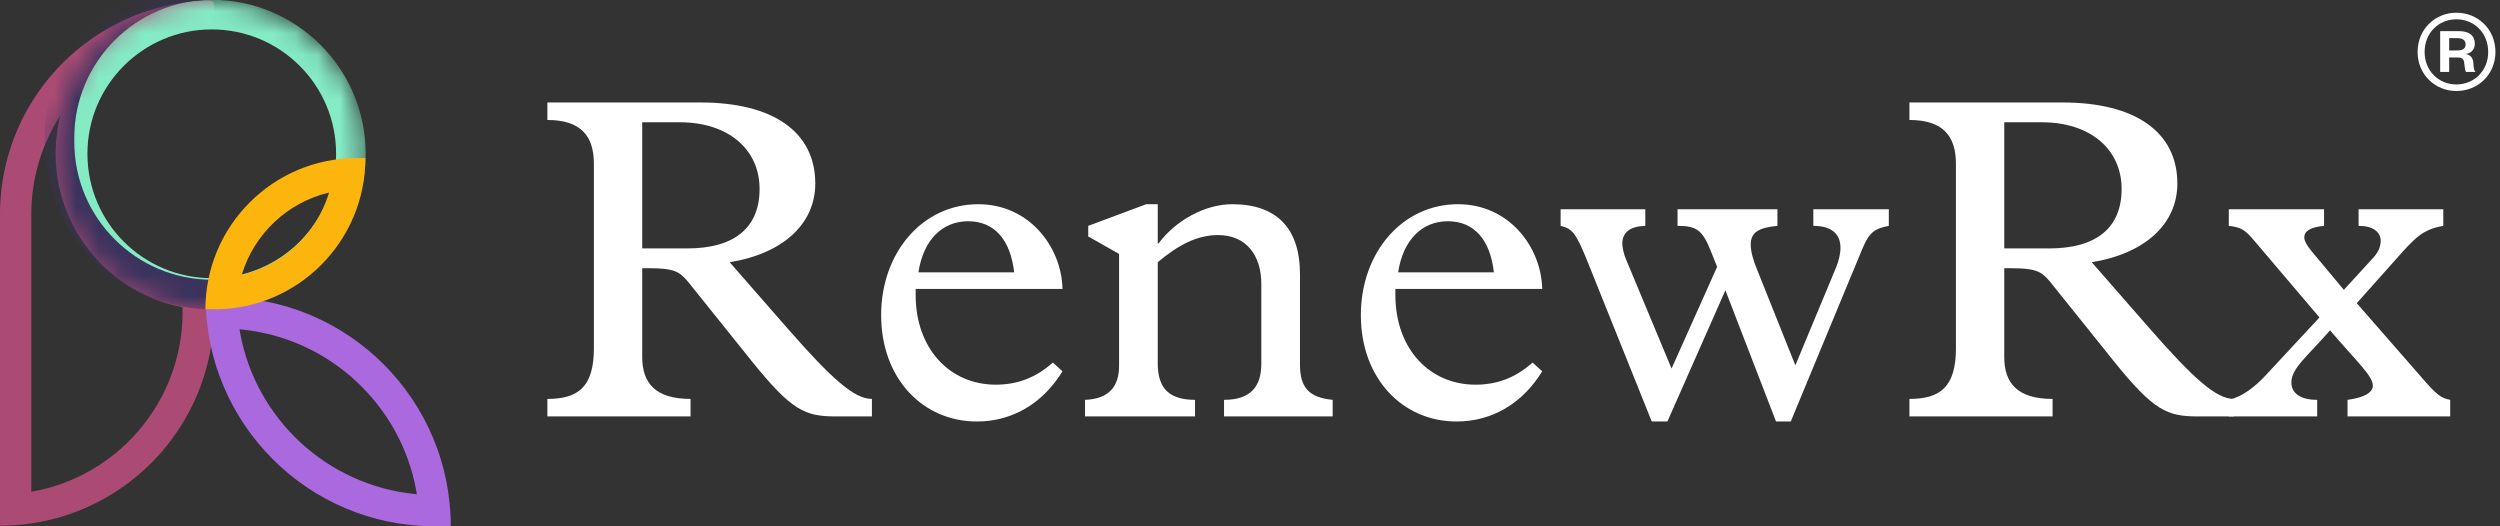<svg width="114" height="24" viewBox="0 0 114 24" fill="none" xmlns="http://www.w3.org/2000/svg">
<rect x="0" y="0" width="114" height="24" fill="#333333" stroke="none"/>
<g clip-path="url(#clip0_1163_31631)">
<path d="M9.595 0.041C9.682 0.041 9.753 0.112 9.753 0.199V1.289L9.674 1.289C6.552 1.289 4.016 3.793 3.966 6.901L3.965 6.996V7.003C3.965 10.155 6.521 12.71 9.674 12.71C9.7 12.71 9.727 12.71 9.753 12.71V14.218C9.753 19.552 5.473 23.885 0.161 23.971L0 23.973V9.774C0 6.492 1.621 3.588 4.106 1.82C4.927 1.236 5.842 0.776 6.824 0.467C7.271 0.327 7.732 0.217 8.205 0.142C8.434 0.105 8.665 0.077 8.898 0.057C9.127 0.037 9.361 0.045 9.595 0.041ZM2.748 5.271L2.713 5.324C1.888 6.63 1.427 8.163 1.427 9.774V22.424L1.47 22.417C5.327 21.73 8.26 18.387 8.325 14.354L8.326 14.218V14.009L8.292 14.003C5.049 13.367 2.594 10.535 2.538 7.121L2.537 7.003L2.537 6.984L2.538 6.884L2.538 6.878C2.547 6.334 2.617 5.804 2.741 5.296L2.748 5.271Z" fill="#AB4B73"/>
<path d="M9.375 13.551C9.375 19.322 14.055 24 19.828 24H20.555C20.555 18.229 15.876 13.551 10.102 13.551H9.375ZM10.921 15.014L10.989 15.021C15.023 15.414 18.279 18.462 18.986 22.394L19.01 22.536L18.942 22.53C14.908 22.137 11.652 19.089 10.945 15.157L10.921 15.014Z" fill="#AA69DE"/>
<mask id="mask0_1163_31631" style="mask-type:alpha" maskUnits="userSpaceOnUse" x="2" y="0" width="15" height="15">
<path d="M9.696 0H9.528C5.677 0 2.555 3.121 2.555 6.97V7.147C2.555 10.997 5.677 14.117 9.528 14.117H9.696C13.547 14.117 16.669 10.997 16.669 7.147V6.97C16.669 3.121 13.547 0 9.696 0Z" fill="white"/>
</mask>
<g mask="url(#mask0_1163_31631)">
<path d="M16 7.008C16 3.506 13.159 0.667 9.656 0.667C6.153 0.667 3.312 3.506 3.312 7.008V7.017C3.312 10.519 6.153 13.358 9.656 13.358C13.159 13.358 16 10.519 16 7.017V7.008Z" stroke="#84EBC5" stroke-width="1.349"/>
<path d="M9.853 13.432H9.684C5.833 13.432 2.711 10.31 2.711 6.458V6.289C2.711 2.438 5.833 -0.685 9.684 -0.685H9.853" stroke="#3A335E" stroke-width="1.349"/>
</g>
<path d="M9.367 14.107C9.367 10.296 12.458 7.207 16.27 7.207H16.662C16.662 11.018 13.572 14.107 9.76 14.107H9.367ZM11.024 12.533L11.075 12.521C12.93 12.064 14.412 10.662 14.982 8.855L15.005 8.781L14.954 8.793C13.1 9.25 11.617 10.652 11.047 12.459L11.024 12.533Z" fill="#FCB50C"/>
<path d="M24.961 4.673V5.471C26.493 5.471 27.081 6.206 27.081 7.465V15.882C27.081 17.645 26.367 18.191 24.961 18.191V18.989H31.489V18.191C29.894 18.191 29.285 17.477 29.285 16.281V12.23H29.579C30.733 12.23 30.985 12.377 31.384 12.86L34.281 16.47C36.107 18.737 36.715 18.989 38.122 18.989H39.759V18.191C38.961 18.191 37.954 17.309 35.897 14.959L33.273 11.957C35.729 11.558 37.177 10.194 37.177 8.368C37.177 5.996 35.225 4.673 31.951 4.673H24.961ZM29.285 11.328V5.576H31.006C33.189 5.576 34.637 6.794 34.637 8.619C34.637 10.404 33.462 11.328 31.342 11.328H29.285Z" fill="white"/>
<path d="M44.609 9.312C42.069 9.312 40.18 11.516 40.18 14.371C40.18 17.247 42.069 19.22 44.546 19.22C46.162 19.22 47.547 18.401 48.45 16.931L48.009 16.533C47.232 17.225 46.393 17.541 45.406 17.541C43.328 17.541 41.754 15.924 41.754 13.447V13.175H48.45C48.408 11.264 46.938 9.312 44.609 9.312ZM41.88 12.419C42.111 10.908 42.992 10.089 44.147 10.089C45.343 10.089 46.078 10.928 46.246 12.419H41.88Z" fill="white"/>
<path d="M52.268 9.312L49.623 10.299V10.782L51.03 11.579V16.68C51.03 17.603 50.589 18.191 49.477 18.233V18.989H54.493V18.233C53.171 18.233 52.793 17.561 52.793 16.554V11.957C53.696 11.202 54.556 10.719 55.543 10.719C56.844 10.719 57.516 11.663 57.516 12.943V16.575C57.516 17.583 57.075 18.233 55.816 18.233V18.989H60.769V18.233C59.699 18.128 59.279 17.687 59.279 16.617V12.503C59.279 10.383 58.188 9.312 56.193 9.312C54.955 9.312 53.612 10.047 52.835 11.096H52.793V9.312H52.268Z" fill="white"/>
<path d="M66.484 9.312C63.944 9.312 62.055 11.516 62.055 14.371C62.055 17.247 63.944 19.22 66.421 19.22C68.037 19.22 69.422 18.401 70.325 16.931L69.884 16.533C69.108 17.225 68.268 17.541 67.281 17.541C65.203 17.541 63.629 15.924 63.629 13.447V13.175H70.325C70.283 11.264 68.814 9.312 66.484 9.312ZM63.755 12.419C63.986 10.908 64.867 10.089 66.022 10.089C67.218 10.089 67.953 10.928 68.121 12.419H63.755Z" fill="white"/>
<path d="M71.164 9.543V10.299C71.689 10.425 71.857 10.634 72.319 11.747L75.32 19.22H76.034L78.678 13.237L80.987 19.22H81.659L84.913 11.37C85.227 10.614 85.459 10.425 86.13 10.299V9.543H82.688V10.299C83.506 10.299 83.926 10.656 83.926 11.306C83.926 11.558 83.842 11.915 83.737 12.167L81.869 16.659L80.106 12.251C79.959 11.894 79.833 11.474 79.833 11.16C79.833 10.592 80.19 10.383 81.051 10.299V9.543H76.496V10.299C77.356 10.299 77.629 10.488 78.007 11.432L78.301 12.167L76.223 16.806L74.166 11.873C74.04 11.6 73.977 11.264 73.977 11.118C73.977 10.592 74.334 10.32 75.026 10.299V9.543H71.164Z" fill="white"/>
<path d="M87.07 4.673V5.471C88.602 5.471 89.19 6.206 89.19 7.465V15.882C89.19 17.645 88.476 18.191 87.07 18.191V18.989H93.598V18.191C92.003 18.191 91.394 17.477 91.394 16.281V12.23H91.688C92.842 12.23 93.094 12.377 93.493 12.86L96.39 16.47C98.216 18.737 98.825 18.989 100.231 18.989H101.868V18.191C101.07 18.191 100.063 17.309 98.006 14.959L95.382 11.957C97.838 11.558 99.287 10.194 99.287 8.368C99.287 5.996 97.334 4.673 94.06 4.673H87.07ZM91.394 11.328V5.576H93.115C95.298 5.576 96.746 6.794 96.746 8.619C96.746 10.404 95.571 11.328 93.451 11.328H91.394Z" fill="white"/>
<path d="M101.633 9.543V10.299C102.199 10.362 102.388 10.488 102.808 10.992L105.767 14.476L103.27 17.163C102.85 17.603 102.283 18.086 101.633 18.233V18.988H105.663V18.233C104.907 18.233 104.487 17.939 104.487 17.435C104.487 16.806 105.18 16.281 106.251 15.064C107.468 16.491 108.202 17.141 108.202 17.583C108.202 17.897 107.824 18.128 107.048 18.233V18.988H111.729V18.233C111.309 18.149 111.141 18.044 110.365 17.141L107.468 13.825L109.21 11.873C110.133 10.824 110.469 10.466 111.414 10.299V9.543H107.552V10.299C108.202 10.299 108.56 10.572 108.56 10.992C108.56 11.244 108.434 11.516 108.244 11.726L106.88 13.217L105.39 11.432C105.18 11.18 105.075 10.97 105.075 10.824C105.075 10.55 105.327 10.362 105.977 10.299V9.543H101.633Z" fill="white"/>
<path d="M112.882 3.28H112.452C112.412 3.23 112.392 3.11 112.372 2.91C112.362 2.69 112.272 2.62 112.062 2.62H111.682V3.28H111.272V1.42H112.142C112.612 1.42 112.852 1.64 112.852 1.99C112.852 2.26 112.672 2.44 112.432 2.46C112.642 2.5 112.762 2.63 112.782 2.84C112.802 3.12 112.812 3.21 112.882 3.28ZM111.682 2.3H112.062C112.312 2.3 112.432 2.21 112.432 2.02C112.432 1.85 112.312 1.74 112.062 1.74H111.682V2.3ZM113.792 2.37C113.792 3.4 112.992 4.15 112.012 4.15C111.042 4.15 110.242 3.4 110.242 2.37C110.242 1.33 111.042 0.58 112.012 0.58C112.992 0.58 113.792 1.33 113.792 2.37ZM113.462 2.37C113.462 1.5 112.822 0.88 112.012 0.88C111.202 0.88 110.562 1.5 110.562 2.37C110.562 3.23 111.202 3.85 112.012 3.85C112.822 3.85 113.462 3.23 113.462 2.37Z" fill="white"/>
</g>
<defs>
<clipPath id="clip0_1163_31631">
<rect width="114" height="24" fill="white"/>
</clipPath>
</defs>
</svg>
